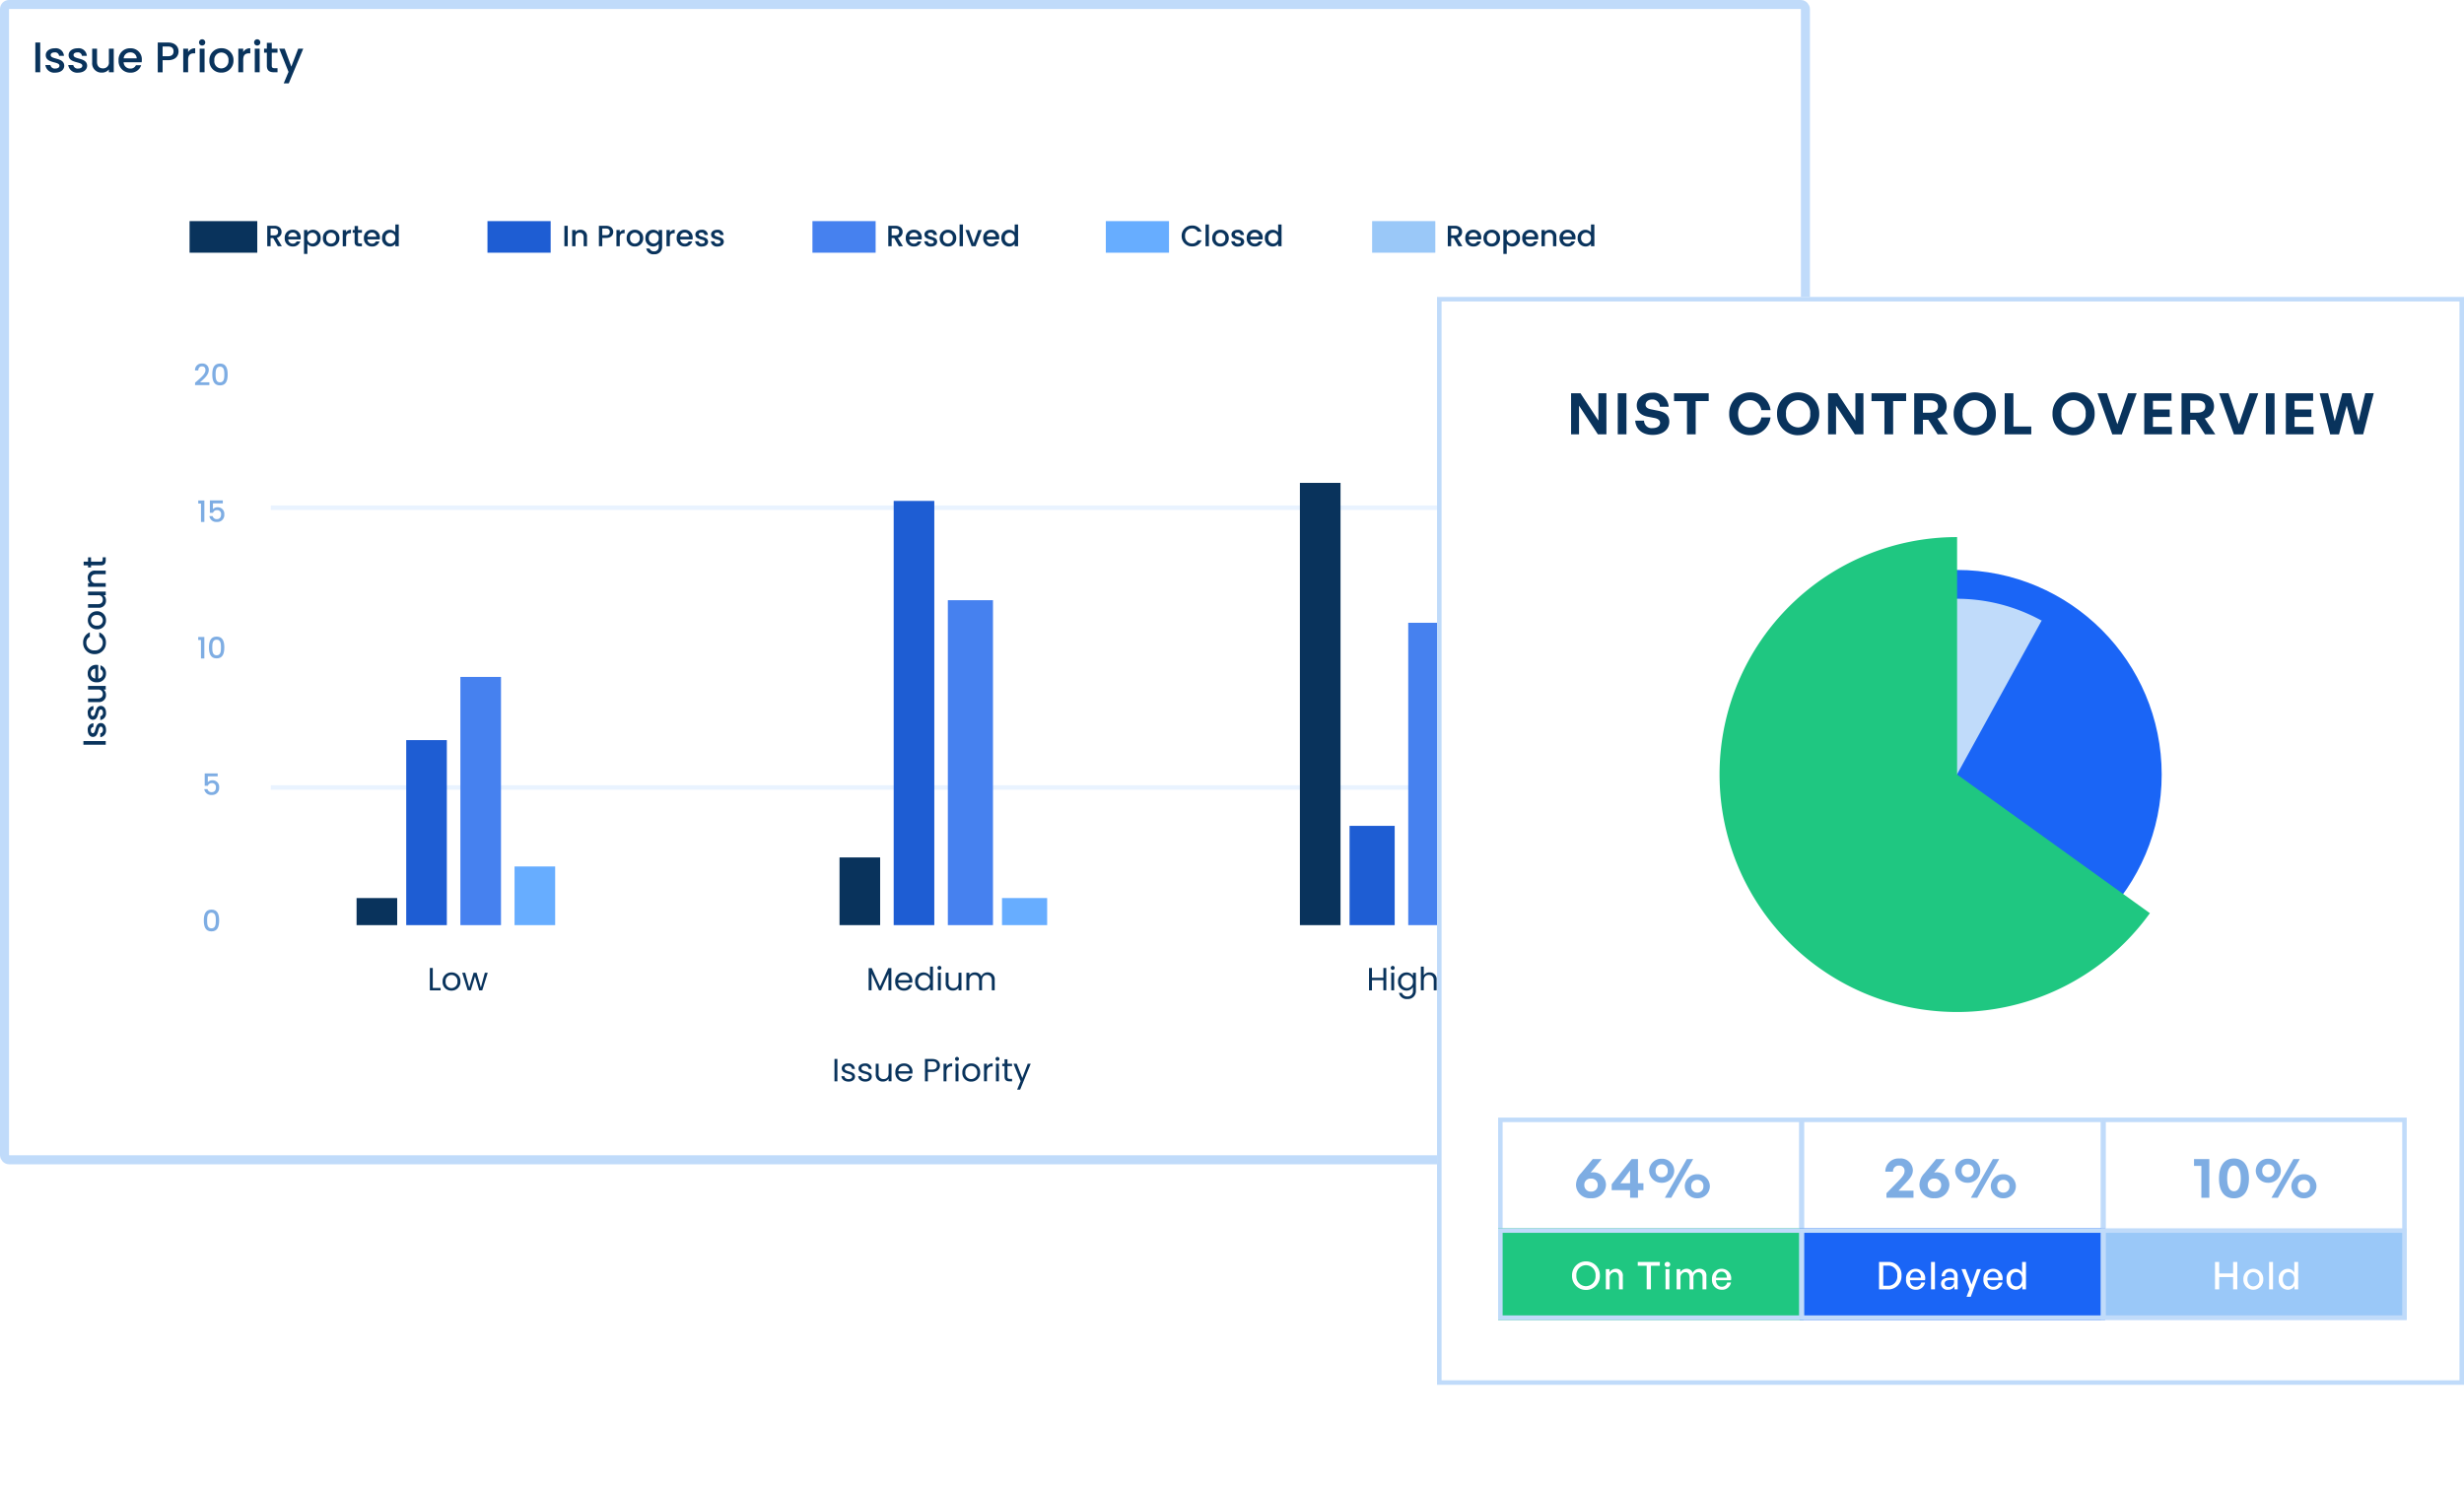 <svg xmlns="http://www.w3.org/2000/svg" xmlns:xlink="http://www.w3.org/1999/xlink" width="545.91" height="330" viewBox="0 0 545.91 330">
  <defs>
    <filter id="Path_78611">
      <feOffset dy="3" input="SourceAlpha"/>
      <feGaussianBlur stdDeviation="3" result="blur"/>
      <feFlood flood-opacity="0.161" result="color"/>
      <feComposite operator="out" in="SourceGraphic" in2="blur"/>
      <feComposite operator="in" in="color"/>
      <feComposite operator="in" in2="SourceGraphic"/>
    </filter>
  </defs>
  <g id="Group_149311" data-name="Group 149311" transform="translate(-768 -2861)">
    <g id="Group_149270" data-name="Group 149270">
      <rect id="Rectangle_17919" data-name="Rectangle 17919" width="545.91" height="330" transform="translate(768 2861)" fill="none"/>
      <g id="Group_149296" data-name="Group 149296" transform="translate(767.91 2861)">
        <rect id="Rectangle_17919-2" data-name="Rectangle 17919" width="545.91" height="330" transform="translate(0.09)" fill="none"/>
      </g>
    </g>
    <g id="BLOCK-1" transform="translate(768 2861)">
      <g id="Rectangle_10" data-name="Rectangle 10" fill="#fff" stroke="#c0dbfa" stroke-width="2">
        <rect width="401" height="258" rx="2" stroke="none"/>
        <rect x="1" y="1" width="399" height="256" rx="1" fill="none"/>
      </g>
      <path id="Rectangle_10-2" data-name="Rectangle 10" d="M4,0H397a4,4,0,0,1,4,4V26a0,0,0,0,1,0,0H0a0,0,0,0,1,0,0V4A4,4,0,0,1,4,0Z" fill="none"/>
      <path id="Path_85335" data-name="Path 85335" d="M1.2-5.013H2.282v-6.6H1.2ZM7.606-6.474C7.549-8.363,4.6-7.774,4.6-8.828c0-.351.3-.588.883-.588a.865.865,0,0,1,.977.769H7.539a1.793,1.793,0,0,0-2.021-1.68c-1.234,0-2.012.674-2.012,1.509,0,1.917,3.037,1.329,3.037,2.353,0,.361-.332.626-.958.626A.954.954,0,0,1,4.54-6.617H3.421A1.973,1.973,0,0,0,5.6-4.928C6.837-4.928,7.606-5.592,7.606-6.474Zm5.067,0c-.057-1.888-3.008-1.3-3.008-2.353,0-.351.3-.588.883-.588a.865.865,0,0,1,.977.769h1.082a1.793,1.793,0,0,0-2.021-1.68c-1.234,0-2.012.674-2.012,1.509,0,1.917,3.037,1.329,3.037,2.353,0,.361-.332.626-.958.626a.954.954,0,0,1-1.044-.778H8.488a1.973,1.973,0,0,0,2.183,1.689C11.9-4.928,12.673-5.592,12.673-6.474Zm5.9-3.767H17.494v2.913a1.268,1.268,0,0,1-1.319,1.452c-.788,0-1.31-.493-1.31-1.452v-2.913H13.793v3.075a2.043,2.043,0,0,0,2.154,2.23,1.946,1.946,0,0,0,1.547-.7v.626h1.082Zm3.625.826A1.358,1.358,0,0,1,23.662-8.1H20.768A1.424,1.424,0,0,1,22.2-9.416Zm2.448,2.847H23.482a1.266,1.266,0,0,1-1.234.731,1.438,1.438,0,0,1-1.49-1.385h4a3.337,3.337,0,0,0,.038-.531,2.439,2.439,0,0,0-2.543-2.572,2.5,2.5,0,0,0-2.61,2.7,2.537,2.537,0,0,0,2.61,2.7A2.389,2.389,0,0,0,24.649-6.569Zm4.754-2v-2.154h1.2c.845,0,1.224.4,1.224,1.082,0,.664-.38,1.072-1.224,1.072Zm3.53-1.072c0-1.072-.769-1.964-2.334-1.964H28.321v6.6H29.4V-7.689h1.2C32.317-7.689,32.933-8.7,32.933-9.644ZM35.05-7.765c0-1.11.493-1.442,1.291-1.442h.275v-1.12a1.7,1.7,0,0,0-1.566.845v-.759H33.968v5.229H35.05Zm2.562,2.752h1.082v-5.229H37.612Zm.55-5.922a.683.683,0,0,0,.683-.693.683.683,0,0,0-.683-.693.685.685,0,0,0-.693.693A.685.685,0,0,0,38.162-10.935Zm6.937,3.3a2.579,2.579,0,0,0-2.667-2.7,2.579,2.579,0,0,0-2.667,2.7,2.549,2.549,0,0,0,2.619,2.7A2.619,2.619,0,0,0,45.1-7.632Zm-4.232,0a1.558,1.558,0,0,1,1.547-1.756,1.582,1.582,0,0,1,1.575,1.756,1.611,1.611,0,0,1-1.6,1.765A1.547,1.547,0,0,1,40.867-7.632Zm6.387-.133c0-1.11.493-1.442,1.291-1.442h.275v-1.12a1.7,1.7,0,0,0-1.566.845v-.759H46.171v5.229h1.082Zm2.562,2.752H50.9v-5.229H49.816Zm.55-5.922a.683.683,0,0,0,.683-.693.683.683,0,0,0-.683-.693.685.685,0,0,0-.693.693A.685.685,0,0,0,50.366-10.935Zm2.126,4.47c0,1.063.579,1.452,1.509,1.452h.854v-.9H54.19c-.456,0-.607-.161-.607-.55V-9.359h1.272v-.883H53.583v-1.3H52.492v1.3h-.617v.883h.617Zm5.419.209-1.471-3.986H55.234L57.293-5.1,56.231-2.555h1.12l3.208-7.687h-1.12Z" transform="translate(6.629 21.027)" fill="#09335c"/>
      <path id="Path_85337" data-name="Path 85337" d="M-10.428-8.364V-3.4h2.384V-3.93H-9.78V-8.364Zm6.776,3A1.9,1.9,0,0,0-5.624-7.368,1.908,1.908,0,0,0-7.6-5.361,1.893,1.893,0,0,0-5.652-3.339,1.934,1.934,0,0,0-3.652-5.361Zm-3.281,0a1.293,1.293,0,0,1,1.3-1.445A1.31,1.31,0,0,1-4.314-5.361,1.324,1.324,0,0,1-5.652-3.909,1.285,1.285,0,0,1-6.933-5.361Zm4.9,1.957h.669l.939-3.1L.511-3.4H1.18L2.4-7.3H1.757L.874-4.022-.072-7.3H-.734L-1.7-4.03-2.6-7.3h-.662Z" transform="translate(105.664 222.852)" fill="#09335c"/>
      <path id="Path_85338" data-name="Path 85338" d="M-9.42-3.716h.648V-8.676H-9.42V-6.5h-2.527V-8.676h-.648v4.961h.648V-5.965H-9.42Zm1.744,0h.648v-3.9h-.648Zm.335-4.534a.432.432,0,0,0,.427-.441.432.432,0,0,0-.427-.441.435.435,0,0,0-.441.441A.435.435,0,0,0-7.341-8.249ZM-6.167-5.68a1.877,1.877,0,0,0,1.85,2.028,1.63,1.63,0,0,0,1.452-.8v.818a1.158,1.158,0,0,1-1.21,1.274,1.211,1.211,0,0,1-1.246-.79h-.641A1.715,1.715,0,0,0-4.075-1.794,1.748,1.748,0,0,0-2.21-3.63V-7.616h-.655V-6.9A1.607,1.607,0,0,0-4.317-7.68,1.848,1.848,0,0,0-6.167-5.68Zm3.3.007A1.335,1.335,0,0,1-4.189-4.221,1.336,1.336,0,0,1-5.505-5.68,1.317,1.317,0,0,1-4.189-7.118,1.336,1.336,0,0,1-2.865-5.673Zm1.751,1.957h.648V-5.872c0-.84.456-1.253,1.117-1.253s1.089.406,1.089,1.2v2.206h.641v-2.3A1.5,1.5,0,0,0,.822-7.687a1.468,1.468,0,0,0-1.288.633V-8.983h-.648Z" transform="translate(315.911 223.164)" fill="#09335c"/>
      <path id="Path_85336" data-name="Path 85336" d="M-23.514-3.716h.648V-7.4l1.644,3.68h.456l1.637-3.672v3.672h.648V-8.641h-.69L-20.994-4.57l-1.822-4.071h-.7Zm7.786-3.416A1.144,1.144,0,0,1-14.5-5.951h-2.463A1.208,1.208,0,0,1-15.728-7.132Zm1.822,2.213h-.7a1.072,1.072,0,0,1-1.1.719,1.226,1.226,0,0,1-1.267-1.224h3.117a3.511,3.511,0,0,0,.021-.391A1.788,1.788,0,0,0-15.7-7.68a1.856,1.856,0,0,0-1.929,2.007A1.879,1.879,0,0,0-15.7-3.652,1.754,1.754,0,0,0-13.906-4.919Zm.69-.762a1.877,1.877,0,0,0,1.85,2.028,1.6,1.6,0,0,0,1.452-.8v.733h.655V-8.983h-.655v2.064a1.7,1.7,0,0,0-1.445-.762A1.85,1.85,0,0,0-13.215-5.68Zm3.3.007a1.335,1.335,0,0,1-1.324,1.452A1.336,1.336,0,0,1-12.553-5.68a1.317,1.317,0,0,1,1.317-1.438A1.336,1.336,0,0,1-9.913-5.673Zm1.751,1.957h.648v-3.9h-.648Zm.335-4.534A.432.432,0,0,0-7.4-8.691a.432.432,0,0,0-.427-.441.435.435,0,0,0-.441.441A.435.435,0,0,0-7.828-8.249Zm4.875.633H-3.6v2.142c0,.84-.448,1.253-1.117,1.253a1.046,1.046,0,0,1-1.089-1.2v-2.2h-.641v2.285a1.522,1.522,0,0,0,1.6,1.673A1.434,1.434,0,0,0-3.6-4.292v.576h.648Zm6.726,3.9h.641v-2.3a1.51,1.51,0,0,0-1.58-1.673,1.444,1.444,0,0,0-1.381.868A1.468,1.468,0,0,0,.023-7.687a1.41,1.41,0,0,0-1.231.633v-.562h-.648v3.9h.648V-5.865c0-.84.448-1.26,1.1-1.26s1.068.406,1.068,1.2v2.206H1.6V-5.865c0-.84.448-1.26,1.1-1.26s1.068.406,1.068,1.2Z" transform="translate(215.968 223.164)" fill="#09335c"/>
      <path id="Path_85333" data-name="Path 85333" d="M0,5.011H.811V.064H0Zm4.8-1.1C4.761,2.5,2.548,2.939,2.548,2.149c0-.263.228-.441.662-.441a.649.649,0,0,1,.733.576h.811a1.344,1.344,0,0,0-1.516-1.26c-.925,0-1.509.505-1.509,1.132,0,1.438,2.278,1,2.278,1.765,0,.27-.249.47-.719.47a.715.715,0,0,1-.783-.584h-.84A1.48,1.48,0,0,0,3.3,5.075C4.228,5.075,4.8,4.576,4.8,3.914Zm3.8,0C8.562,2.5,6.349,2.939,6.349,2.149c0-.263.228-.441.662-.441a.649.649,0,0,1,.733.576h.811a1.344,1.344,0,0,0-1.516-1.26c-.925,0-1.509.505-1.509,1.132,0,1.438,2.278,1,2.278,1.765,0,.27-.249.47-.719.47a.715.715,0,0,1-.783-.584h-.84A1.48,1.48,0,0,0,7.1,5.075C8.028,5.075,8.6,4.576,8.6,3.914Zm4.427-2.826H12.22V3.274a.951.951,0,0,1-.989,1.089c-.591,0-.982-.37-.982-1.089V1.089h-.8V3.395A1.532,1.532,0,0,0,11.06,5.067a1.46,1.46,0,0,0,1.16-.527v.47h.811Zm2.719.619a1.018,1.018,0,0,1,1.1.989H14.676A1.068,1.068,0,0,1,15.75,1.708Zm1.836,2.135h-.875a.949.949,0,0,1-.925.548,1.079,1.079,0,0,1-1.117-1.039h3a2.5,2.5,0,0,0,.028-.4,1.829,1.829,0,0,0-1.907-1.929,1.878,1.878,0,0,0-1.957,2.021,1.9,1.9,0,0,0,1.957,2.028A1.792,1.792,0,0,0,17.587,3.843Zm2.484-1.317A2.47,2.47,0,0,0,22.6,5.053a2.352,2.352,0,0,0,2.3-1.48h-.975a1.382,1.382,0,0,1-1.324.776A1.669,1.669,0,0,1,20.9,2.527,1.663,1.663,0,0,1,22.6.712a1.382,1.382,0,0,1,1.324.776H24.9A2.358,2.358,0,0,0,22.6,0,2.474,2.474,0,0,0,20.071,2.527Zm9.509.52a2,2,0,1,0-4,0,1.912,1.912,0,0,0,1.964,2.028A1.964,1.964,0,0,0,29.579,3.046Zm-3.174,0a1.168,1.168,0,0,1,1.16-1.317,1.187,1.187,0,0,1,1.181,1.317,1.208,1.208,0,0,1-1.2,1.324A1.16,1.16,0,0,1,26.4,3.046Zm7.53-1.957h-.811V3.274a.951.951,0,0,1-.989,1.089c-.591,0-.982-.37-.982-1.089V1.089h-.8V3.395a1.532,1.532,0,0,0,1.616,1.673,1.46,1.46,0,0,0,1.16-.527v.47h.811Zm3.85,3.922h.8V2.7a1.527,1.527,0,0,0-1.609-1.673,1.509,1.509,0,0,0-1.167.512V1.089H35V5.011h.811V2.818A.951.951,0,0,1,36.8,1.729c.591,0,.982.37.982,1.089ZM39.75,3.922c0,.8.434,1.089,1.132,1.089h.641V4.334h-.5c-.342,0-.456-.121-.456-.413V1.751h.954V1.089h-.954V.114H39.75v.975h-.463v.662h.463Z" transform="translate(18.417 165.022) rotate(-90)" fill="#09335c"/>
      <path id="Path_85334" data-name="Path 85334" d="M-36.282-3.716h.648V-8.676h-.648Zm4.555-1.06c-.028-1.395-2.292-.89-2.292-1.815,0-.313.285-.541.762-.541a.75.75,0,0,1,.847.676h.648A1.309,1.309,0,0,0-33.236-7.68c-.868,0-1.431.491-1.431,1.089,0,1.452,2.306.947,2.306,1.815,0,.32-.285.576-.8.576-.548,0-.883-.285-.918-.662h-.669c.043.712.683,1.21,1.594,1.21C-32.289-3.652-31.727-4.136-31.727-4.776Zm3.715,0c-.028-1.395-2.292-.89-2.292-1.815,0-.313.285-.541.762-.541a.75.75,0,0,1,.847.676h.648A1.309,1.309,0,0,0-29.521-7.68c-.868,0-1.431.491-1.431,1.089,0,1.452,2.306.947,2.306,1.815,0,.32-.285.576-.8.576-.548,0-.883-.285-.918-.662h-.669c.043.712.683,1.21,1.594,1.21C-28.574-3.652-28.012-4.136-28.012-4.776Zm4.37-2.84h-.648v2.142c0,.84-.448,1.253-1.117,1.253a1.046,1.046,0,0,1-1.089-1.2v-2.2h-.641v2.285a1.522,1.522,0,0,0,1.6,1.673,1.434,1.434,0,0,0,1.246-.633v.576h.648Zm2.754.484a1.144,1.144,0,0,1,1.231,1.181h-2.463A1.208,1.208,0,0,1-20.887-7.132Zm1.822,2.213h-.7a1.072,1.072,0,0,1-1.1.719,1.226,1.226,0,0,1-1.267-1.224h3.117a3.511,3.511,0,0,0,.021-.391A1.788,1.788,0,0,0-20.859-7.68a1.856,1.856,0,0,0-1.929,2.007,1.879,1.879,0,0,0,1.929,2.021A1.754,1.754,0,0,0-19.065-4.919Zm3.48-1.4V-8.143h.954c.74,0,1.053.342,1.053.918,0,.555-.313.9-1.053.9Zm2.669-.9c0-.811-.548-1.452-1.715-1.452h-1.6v4.961h.648V-5.787h.954C-13.4-5.787-12.916-6.47-12.916-7.225Zm1.452,1.388c0-.9.47-1.181,1.089-1.181h.171v-.669a1.313,1.313,0,0,0-1.26.7v-.633h-.648v3.9h.648Zm2.007,2.121h.648v-3.9h-.648Zm.335-4.534A.432.432,0,0,0-8.7-8.691a.432.432,0,0,0-.427-.441.435.435,0,0,0-.441.441A.435.435,0,0,0-9.123-8.249Zm5.117,2.576A1.9,1.9,0,0,0-5.977-7.68,1.908,1.908,0,0,0-7.948-5.673,1.893,1.893,0,0,0-6.005-3.652,1.934,1.934,0,0,0-4.005-5.673Zm-3.281,0a1.293,1.293,0,0,1,1.3-1.445A1.31,1.31,0,0,1-4.667-5.673,1.324,1.324,0,0,1-6.005-4.221,1.285,1.285,0,0,1-7.286-5.673ZM-2.5-5.837c0-.9.47-1.181,1.089-1.181h.171v-.669a1.313,1.313,0,0,0-1.26.7v-.633h-.648v3.9H-2.5ZM-.5-3.716H.151v-3.9H-.5Zm.335-4.534a.432.432,0,0,0,.427-.441.432.432,0,0,0-.427-.441A.435.435,0,0,0-.6-8.691.435.435,0,0,0-.162-8.249ZM1.4-4.783c0,.783.391,1.068,1.082,1.068h.584v-.548H2.585c-.4,0-.541-.135-.541-.52v-2.3H3.062v-.534H2.044V-8.6H1.4v.982H.891v.534H1.4Zm3.929.327L4.1-7.616H3.382L4.955-3.758,4.187-1.88h.669L7.2-7.616H6.535Z" transform="translate(221.163 243.33)" fill="#09335c"/>
      <path id="Path_85331" data-name="Path 85331" d="M-2.6-8.041v2.747h.7a.858.858,0,0,1,.855-.594.85.85,0,0,1,.926.972c0,.587-.287,1.024-.926,1.024a.887.887,0,0,1-.939-.665H-2.7A1.513,1.513,0,0,0-1.043-3.272,1.529,1.529,0,0,0,.6-4.936,1.449,1.449,0,0,0-.926-6.521a1.275,1.275,0,0,0-.985.431v-1.3H.275v-.652Z" transform="translate(47.954 179.424)" fill="#7eade3"/>
      <path id="Path_85332" data-name="Path 85332" d="M-2.866-5.761c0,1.383.365,2.427,1.7,2.427s1.7-1.044,1.7-2.427c0-1.357-.365-2.4-1.7-2.4S-2.866-7.118-2.866-5.761Zm2.662,0c0,.933-.1,1.748-.966,1.748s-.966-.816-.966-1.748c0-.887.1-1.722.966-1.722S-.2-6.648-.2-5.761Z" transform="translate(48.021 209.721)" fill="#7eade3"/>
      <rect id="Rectangle_10-3" data-name="Rectangle 10" width="401" transform="translate(0 26)" fill="#c0dbfa"/>
      <rect id="Rectangle_10-4" data-name="Rectangle 10" width="293" transform="translate(60 205)" fill="#e9f3ff"/>
      <rect id="Rectangle_10-5" data-name="Rectangle 10" width="293" height="1" transform="translate(60 174)" fill="#e9f3ff"/>
      <rect id="Rectangle_10-6" data-name="Rectangle 10" width="293" transform="translate(60 144)" fill="#e9f3ff"/>
      <rect id="Rectangle_10-7" data-name="Rectangle 10" width="293" height="1" transform="translate(60 112)" fill="#e9f3ff"/>
      <rect id="Rectangle_10-8" data-name="Rectangle 10" width="293" transform="translate(60 82)" fill="#e9f3ff"/>
      <path id="Path_85330" data-name="Path 85330" d="M-4.349-3.321h.75V-8.077H-4.956V-7.4h.607Zm1.775-2.44c0,1.383.365,2.427,1.7,2.427s1.7-1.044,1.7-2.427c0-1.357-.365-2.4-1.7-2.4S-2.574-7.118-2.574-5.761Zm2.662,0c0,.933-.1,1.748-.966,1.748s-.966-.816-.966-1.748c0-.887.1-1.722.966-1.722S.088-6.648.088-5.761Z" transform="translate(48.872 149.225)" fill="#7eade3"/>
      <path id="Path_85329" data-name="Path 85329" d="M-4.338-3.272h.75V-8.028H-4.944v.679h.607Zm1.97-4.769v2.747h.7a.858.858,0,0,1,.855-.594.85.85,0,0,1,.926.972c0,.587-.287,1.024-.926,1.024a.887.887,0,0,1-.939-.665h-.724A1.513,1.513,0,0,0-.815-3.272,1.529,1.529,0,0,0,.829-4.936,1.449,1.449,0,0,0-.7-6.521a1.275,1.275,0,0,0-.985.431v-1.3H.5v-.652Z" transform="translate(48.867 118.927)" fill="#7eade3"/>
      <path id="Path_85328" data-name="Path 85328" d="M-6.142-3.4h3.171v-.62H-5.04c.763-.7,1.938-1.579,1.938-2.734A1.369,1.369,0,0,0-4.616-8.184,1.443,1.443,0,0,0-6.149-6.651h.718c.02-.535.3-.9.822-.9.555,0,.77.339.77.835,0,.933-1.181,1.794-2.3,2.779ZM-2.319-5.77c0,1.383.365,2.427,1.7,2.427s1.7-1.044,1.7-2.427c0-1.357-.365-2.4-1.7-2.4S-2.319-7.127-2.319-5.77Zm2.662,0c0,.933-.1,1.748-.966,1.748s-.966-.816-.966-1.748c0-.887.1-1.722.966-1.722S.343-6.657.343-5.77Z" transform="translate(49.357 88.737)" fill="#7eade3"/>
      <g id="Group_444" data-name="Group 444" transform="translate(78.918 149.741)">
        <rect id="Rectangle_410" data-name="Rectangle 410" width="9" height="6" transform="translate(0.082 49.26)" fill="#09335c"/>
        <rect id="Rectangle_411" data-name="Rectangle 411" width="9" height="41" transform="translate(11.082 14.26)" fill="#1e5dd3"/>
        <rect id="Rectangle_4216" data-name="Rectangle 4216" width="9" height="13" transform="translate(35.082 42.26)" fill="#67adff"/>
        <rect id="Rectangle_4217" data-name="Rectangle 4217" width="9" height="55" transform="translate(23.082 0.26)" fill="#4681ef"/>
      </g>
      <g id="Group_9545" data-name="Group 9545" transform="translate(186.164 111.294)">
        <rect id="Rectangle_411-2" data-name="Rectangle 411" width="9" height="15" transform="translate(-0.164 78.705)" fill="#09335c"/>
        <rect id="Rectangle_4216-2" data-name="Rectangle 4216" width="10" height="72" transform="translate(23.836 21.705)" fill="#4681ef"/>
        <rect id="Rectangle_4218" data-name="Rectangle 4218" width="10" height="6" transform="translate(35.836 87.705)" fill="#67adff"/>
        <rect id="Rectangle_4217-2" data-name="Rectangle 4217" width="9" height="94" transform="translate(11.836 -0.295)" fill="#1e5dd3"/>
      </g>
      <g id="Group_9546" data-name="Group 9546" transform="translate(288.353 107.247)">
        <rect id="Rectangle_410-2" data-name="Rectangle 410" width="9" height="98" transform="translate(-0.353 -0.246)" fill="#09335c"/>
        <rect id="Rectangle_411-3" data-name="Rectangle 411" width="10" height="22" transform="translate(10.647 75.754)" fill="#1e5dd3"/>
        <rect id="Rectangle_4216-3" data-name="Rectangle 4216" width="10" height="25" transform="translate(34.647 72.754)" fill="#67adff"/>
        <rect id="Rectangle_4217-3" data-name="Rectangle 4217" width="9" height="67" transform="translate(23.647 30.754)" fill="#4681ef"/>
      </g>
      <g id="Group_9311" data-name="Group 9311" transform="translate(42.494 48.565)">
        <rect id="Rectangle_410-3" data-name="Rectangle 410" width="15" height="7" transform="translate(-0.494 0.434)" fill="#09335c"/>
        <path id="Path_85327" data-name="Path 85327" d="M3.232-6.489c0,.45-.261.77-.842.77H1.569V-7.24h.822C2.971-7.24,3.232-6.946,3.232-6.489ZM.825-7.846v4.534h.744V-5.126h.568L3.18-3.312h.887L2.945-5.191A1.291,1.291,0,0,0,4-6.489c0-.737-.528-1.357-1.6-1.357ZM6.462-6.339a.933.933,0,0,1,1,.907H5.477A.979.979,0,0,1,6.462-6.339ZM8.145-4.382h-.8a.87.87,0,0,1-.848.5A.989.989,0,0,1,5.47-4.832H8.217A2.294,2.294,0,0,0,8.243-5.2,1.676,1.676,0,0,0,6.494-6.966,1.721,1.721,0,0,0,4.7-5.113,1.744,1.744,0,0,0,6.494-3.253,1.643,1.643,0,0,0,8.145-4.382Zm1.572-2v-.528H8.974v5.3h.744V-3.834a1.625,1.625,0,0,0,1.253.581,1.735,1.735,0,0,0,1.69-1.872,1.706,1.706,0,0,0-1.69-1.84A1.568,1.568,0,0,0,9.717-6.378ZM11.9-5.126a1.134,1.134,0,0,1-1.1,1.227,1.121,1.121,0,0,1-1.09-1.213,1.119,1.119,0,0,1,1.09-1.207A1.1,1.1,0,0,1,11.9-5.126Zm4.919.013a1.773,1.773,0,0,0-1.833-1.853,1.773,1.773,0,0,0-1.833,1.853,1.753,1.753,0,0,0,1.8,1.859A1.8,1.8,0,0,0,16.822-5.113Zm-2.91,0A1.071,1.071,0,0,1,14.976-6.32a1.088,1.088,0,0,1,1.083,1.207,1.107,1.107,0,0,1-1.1,1.213A1.063,1.063,0,0,1,13.912-5.113ZM18.3-5.2c0-.763.339-.992.887-.992h.189v-.77a1.171,1.171,0,0,0-1.076.581v-.522h-.744v3.595H18.3Zm1.879.894c0,.731.4,1,1.037,1h.587v-.62H21.35c-.313,0-.418-.111-.418-.378V-6.3h.874v-.607h-.874V-7.8h-.75v.894h-.424V-6.3h.424Zm3.823-2.029a.933.933,0,0,1,1,.907H23.02A.979.979,0,0,1,24.005-6.339Zm1.683,1.957h-.8a.87.87,0,0,1-.848.5.989.989,0,0,1-1.024-.953H25.76a2.294,2.294,0,0,0,.026-.365,1.676,1.676,0,0,0-1.748-1.768,1.721,1.721,0,0,0-1.794,1.853,1.744,1.744,0,0,0,1.794,1.859A1.643,1.643,0,0,0,25.688-4.382Zm.581-.744a1.74,1.74,0,0,0,1.7,1.872,1.49,1.49,0,0,0,1.246-.6v.542h.75V-8.14h-.75V-6.4a1.656,1.656,0,0,0-1.24-.561A1.712,1.712,0,0,0,26.269-5.126Zm2.942.013A1.117,1.117,0,0,1,28.122-3.9a1.133,1.133,0,0,1-1.09-1.227,1.1,1.1,0,0,1,1.09-1.194A1.115,1.115,0,0,1,29.212-5.113Z" transform="translate(15.888 9.312)" fill="#09335c"/>
      </g>
      <g id="Group_9312" data-name="Group 9312" transform="translate(108.258 48.565)">
        <rect id="Rectangle_410-4" data-name="Rectangle 410" width="14" height="7" transform="translate(-0.258 0.434)" fill="#1e5dd3"/>
        <path id="Path_85326" data-name="Path 85326" d="M.825-3.111h.744V-7.645H.825Zm4.273,0h.737v-2.12A1.4,1.4,0,0,0,4.361-6.764a1.383,1.383,0,0,0-1.07.47v-.411H2.547v3.595h.744V-5.12a.871.871,0,0,1,.907-1c.542,0,.9.339.9,1ZM9.222-5.557V-7.038h.822c.581,0,.842.274.842.744s-.261.737-.842.737Zm2.427-.737c0-.737-.528-1.35-1.6-1.35H8.478v4.534h.744v-1.84h.822C11.224-4.951,11.649-5.649,11.649-6.295ZM13.1-5c0-.763.339-.992.887-.992h.189v-.77a1.171,1.171,0,0,0-1.076.581v-.522H12.36v3.595H13.1Zm5.187.091a1.773,1.773,0,0,0-1.833-1.853,1.773,1.773,0,0,0-1.833,1.853,1.753,1.753,0,0,0,1.8,1.859A1.8,1.8,0,0,0,18.29-4.911Zm-2.91,0a1.071,1.071,0,0,1,1.063-1.207,1.088,1.088,0,0,1,1.083,1.207,1.107,1.107,0,0,1-1.1,1.213A1.063,1.063,0,0,1,15.38-4.911Zm3.4-.013a1.74,1.74,0,0,0,1.7,1.872,1.543,1.543,0,0,0,1.246-.6v.6a.958.958,0,0,1-1,1.07,1,1,0,0,1-1.024-.626h-.737a1.574,1.574,0,0,0,1.762,1.272,1.63,1.63,0,0,0,1.755-1.716V-6.706h-.75v.522a1.523,1.523,0,0,0-1.246-.581A1.711,1.711,0,0,0,18.779-4.924Zm2.942.013A1.117,1.117,0,0,1,20.632-3.7a1.133,1.133,0,0,1-1.09-1.227,1.1,1.1,0,0,1,1.09-1.194A1.115,1.115,0,0,1,21.722-4.911ZM24.194-5c0-.763.339-.992.887-.992h.189v-.77a1.171,1.171,0,0,0-1.076.581v-.522h-.744v3.595h.744ZM27.47-6.138a.933.933,0,0,1,1,.907h-1.99A.979.979,0,0,1,27.47-6.138Zm1.683,1.957h-.8a.87.87,0,0,1-.848.5.989.989,0,0,1-1.024-.953h2.747A2.294,2.294,0,0,0,29.251-5,1.676,1.676,0,0,0,27.5-6.764a1.721,1.721,0,0,0-1.794,1.853A1.744,1.744,0,0,0,27.5-3.052,1.643,1.643,0,0,0,29.153-4.181Zm3.51.065c-.039-1.3-2.068-.894-2.068-1.618,0-.241.209-.4.607-.4a.6.6,0,0,1,.672.528h.744a1.232,1.232,0,0,0-1.39-1.155c-.848,0-1.383.463-1.383,1.037,0,1.318,2.088.913,2.088,1.618,0,.248-.228.431-.659.431a.656.656,0,0,1-.718-.535h-.77a1.356,1.356,0,0,0,1.5,1.161C32.134-3.052,32.663-3.509,32.663-4.115Zm3.484,0c-.039-1.3-2.068-.894-2.068-1.618,0-.241.209-.4.607-.4a.6.6,0,0,1,.672.528H36.1a1.232,1.232,0,0,0-1.39-1.155c-.848,0-1.383.463-1.383,1.037,0,1.318,2.088.913,2.088,1.618,0,.248-.228.431-.659.431a.656.656,0,0,1-.718-.535h-.77a1.356,1.356,0,0,0,1.5,1.161C35.618-3.052,36.147-3.509,36.147-4.115Z" transform="translate(15.958 9.111)" fill="#09335c"/>
      </g>
      <g id="Group_9542" data-name="Group 9542" transform="translate(180.094 48.565)">
        <rect id="Rectangle_410-5" data-name="Rectangle 410" width="14" height="7" transform="translate(-0.094 0.434)" fill="#4681ef"/>
        <path id="Path_85325" data-name="Path 85325" d="M3.232-6.489c0,.45-.261.77-.842.77H1.569V-7.24h.822C2.971-7.24,3.232-6.946,3.232-6.489ZM.825-7.846v4.534h.744V-5.126h.568L3.18-3.312h.887L2.945-5.191A1.291,1.291,0,0,0,4-6.489c0-.737-.528-1.357-1.6-1.357ZM6.462-6.339a.933.933,0,0,1,1,.907H5.477A.979.979,0,0,1,6.462-6.339ZM8.145-4.382h-.8a.87.87,0,0,1-.848.5A.989.989,0,0,1,5.47-4.832H8.217A2.294,2.294,0,0,0,8.243-5.2,1.676,1.676,0,0,0,6.494-6.966,1.721,1.721,0,0,0,4.7-5.113,1.744,1.744,0,0,0,6.494-3.253,1.643,1.643,0,0,0,8.145-4.382Zm3.51.065c-.039-1.3-2.068-.894-2.068-1.618,0-.241.209-.4.607-.4a.6.6,0,0,1,.672.528h.744a1.232,1.232,0,0,0-1.39-1.155c-.848,0-1.383.463-1.383,1.037,0,1.318,2.088.913,2.088,1.618,0,.248-.228.431-.659.431a.656.656,0,0,1-.718-.535h-.77a1.356,1.356,0,0,0,1.5,1.161C11.127-3.253,11.655-3.71,11.655-4.317Zm4.228-.8a1.773,1.773,0,0,0-1.833-1.853,1.773,1.773,0,0,0-1.833,1.853,1.753,1.753,0,0,0,1.8,1.859A1.8,1.8,0,0,0,15.883-5.113Zm-2.91,0A1.071,1.071,0,0,1,14.036-6.32a1.088,1.088,0,0,1,1.083,1.207,1.107,1.107,0,0,1-1.1,1.213A1.063,1.063,0,0,1,12.973-5.113Zm3.647,1.8h.744V-8.14H16.62Zm1.3-3.595,1.364,3.595h.887l1.37-3.595H20.75L19.732-3.978,18.714-6.907Zm5.7.568a.933.933,0,0,1,1,.907h-1.99A.979.979,0,0,1,23.614-6.339ZM25.3-4.382h-.8a.87.87,0,0,1-.848.5.989.989,0,0,1-1.024-.953h2.747a2.294,2.294,0,0,0,.026-.365,1.676,1.676,0,0,0-1.748-1.768,1.721,1.721,0,0,0-1.794,1.853,1.744,1.744,0,0,0,1.794,1.859A1.643,1.643,0,0,0,25.3-4.382Zm.581-.744a1.74,1.74,0,0,0,1.7,1.872,1.49,1.49,0,0,0,1.246-.6v.542h.75V-8.14h-.75V-6.4a1.656,1.656,0,0,0-1.24-.561A1.712,1.712,0,0,0,25.878-5.126Zm2.942.013A1.117,1.117,0,0,1,27.731-3.9a1.133,1.133,0,0,1-1.09-1.227,1.1,1.1,0,0,1,1.09-1.194A1.115,1.115,0,0,1,28.82-5.113Z" transform="translate(15.887 9.312)" fill="#09335c"/>
      </g>
      <g id="Group_9543" data-name="Group 9543" transform="translate(244.847 48.565)">
        <rect id="Rectangle_410-6" data-name="Rectangle 410" width="14" height="7" transform="translate(0.153 0.434)" fill="#67adff"/>
        <path id="Path_85324" data-name="Path 85324" d="M.407-5.589A2.264,2.264,0,0,0,2.723-3.273,2.156,2.156,0,0,0,4.83-4.63H3.937a1.267,1.267,0,0,1-1.213.711A1.53,1.53,0,0,1,1.17-5.589,1.525,1.525,0,0,1,2.723-7.253a1.267,1.267,0,0,1,1.213.711H4.83A2.162,2.162,0,0,0,2.723-7.905,2.268,2.268,0,0,0,.407-5.589ZM5.7-3.312h.744V-8.14H5.7Zm5.148-1.8A1.773,1.773,0,0,0,9.012-6.966,1.773,1.773,0,0,0,7.179-5.113a1.753,1.753,0,0,0,1.8,1.859A1.8,1.8,0,0,0,10.846-5.113Zm-2.91,0A1.071,1.071,0,0,1,9-6.32a1.088,1.088,0,0,1,1.083,1.207A1.107,1.107,0,0,1,8.98-3.9,1.063,1.063,0,0,1,7.936-5.113Zm6.328.8c-.039-1.3-2.068-.894-2.068-1.618,0-.241.209-.4.607-.4a.6.6,0,0,1,.672.528h.744a1.232,1.232,0,0,0-1.39-1.155c-.848,0-1.383.463-1.383,1.037,0,1.318,2.088.913,2.088,1.618,0,.248-.228.431-.659.431a.656.656,0,0,1-.718-.535h-.77a1.356,1.356,0,0,0,1.5,1.161C13.736-3.253,14.264-3.71,14.264-4.317ZM16.58-6.339a.933.933,0,0,1,1,.907H15.6A.979.979,0,0,1,16.58-6.339Zm1.683,1.957h-.8a.87.87,0,0,1-.848.5.989.989,0,0,1-1.024-.953h2.747a2.294,2.294,0,0,0,.026-.365,1.676,1.676,0,0,0-1.748-1.768,1.721,1.721,0,0,0-1.794,1.853,1.744,1.744,0,0,0,1.794,1.859A1.643,1.643,0,0,0,18.264-4.382Zm.581-.744a1.74,1.74,0,0,0,1.7,1.872,1.49,1.49,0,0,0,1.246-.6v.542h.75V-8.14h-.75V-6.4a1.656,1.656,0,0,0-1.24-.561A1.712,1.712,0,0,0,18.844-5.126Zm2.942.013A1.117,1.117,0,0,1,20.7-3.9a1.133,1.133,0,0,1-1.09-1.227A1.1,1.1,0,0,1,20.7-6.32,1.115,1.115,0,0,1,21.787-5.113Z" transform="translate(16.546 9.312)" fill="#09335c"/>
      </g>
      <g id="Group_9544" data-name="Group 9544" transform="translate(303.529 48.565)">
        <rect id="Rectangle_410-7" data-name="Rectangle 410" width="14" height="7" transform="translate(0.471 0.434)" fill="#9ac8f8"/>
        <path id="Path_85323" data-name="Path 85323" d="M3.232-6.489c0,.45-.261.77-.842.77H1.569V-7.24h.822C2.971-7.24,3.232-6.946,3.232-6.489ZM.825-7.846v4.534h.744V-5.126h.568L3.18-3.312h.887L2.945-5.191A1.291,1.291,0,0,0,4-6.489c0-.737-.528-1.357-1.6-1.357ZM6.462-6.339a.933.933,0,0,1,1,.907H5.477A.979.979,0,0,1,6.462-6.339ZM8.145-4.382h-.8a.87.87,0,0,1-.848.5A.989.989,0,0,1,5.47-4.832H8.217A2.294,2.294,0,0,0,8.243-5.2,1.676,1.676,0,0,0,6.494-6.966,1.721,1.721,0,0,0,4.7-5.113,1.744,1.744,0,0,0,6.494-3.253,1.643,1.643,0,0,0,8.145-4.382ZM12.4-5.113a1.773,1.773,0,0,0-1.833-1.853A1.773,1.773,0,0,0,8.732-5.113a1.753,1.753,0,0,0,1.8,1.859A1.8,1.8,0,0,0,12.4-5.113Zm-2.91,0A1.071,1.071,0,0,1,10.552-6.32a1.088,1.088,0,0,1,1.083,1.207,1.107,1.107,0,0,1-1.1,1.213A1.063,1.063,0,0,1,9.489-5.113ZM13.88-6.378v-.528h-.744v5.3h.744V-3.834a1.625,1.625,0,0,0,1.253.581,1.735,1.735,0,0,0,1.69-1.872,1.706,1.706,0,0,0-1.69-1.84A1.568,1.568,0,0,0,13.88-6.378Zm2.186,1.253a1.134,1.134,0,0,1-1.1,1.227,1.121,1.121,0,0,1-1.09-1.213,1.119,1.119,0,0,1,1.09-1.207A1.1,1.1,0,0,1,16.065-5.126Zm3.008-1.213a.933.933,0,0,1,1,.907h-1.99A.979.979,0,0,1,19.073-6.339Zm1.683,1.957h-.8a.87.87,0,0,1-.848.5.989.989,0,0,1-1.024-.953h2.747a2.294,2.294,0,0,0,.026-.365,1.676,1.676,0,0,0-1.748-1.768,1.721,1.721,0,0,0-1.794,1.853,1.744,1.744,0,0,0,1.794,1.859A1.643,1.643,0,0,0,20.756-4.382Zm3.38,1.07h.737v-2.12A1.4,1.4,0,0,0,23.4-6.966a1.383,1.383,0,0,0-1.07.47v-.411h-.744v3.595h.744V-5.322a.871.871,0,0,1,.907-1c.542,0,.9.339.9,1Zm3.2-3.027a.933.933,0,0,1,1,.907h-1.99A.979.979,0,0,1,27.333-6.339Zm1.683,1.957h-.8a.87.87,0,0,1-.848.5.989.989,0,0,1-1.024-.953h2.747a2.294,2.294,0,0,0,.026-.365,1.676,1.676,0,0,0-1.748-1.768,1.721,1.721,0,0,0-1.794,1.853,1.744,1.744,0,0,0,1.794,1.859A1.643,1.643,0,0,0,29.016-4.382Zm.581-.744a1.74,1.74,0,0,0,1.7,1.872,1.49,1.49,0,0,0,1.246-.6v.542h.75V-8.14h-.75V-6.4a1.656,1.656,0,0,0-1.24-.561A1.712,1.712,0,0,0,29.6-5.126Zm2.942.013A1.117,1.117,0,0,1,31.449-3.9a1.133,1.133,0,0,1-1.09-1.227,1.1,1.1,0,0,1,1.09-1.194A1.115,1.115,0,0,1,32.539-5.113Z" transform="translate(16.412 9.312)" fill="#09335c"/>
      </g>
    </g>
    <g id="Group_149323" data-name="Group 149323" transform="translate(1086.383 2926.799)">
      <g id="Rectangle_13843" data-name="Rectangle 13843" transform="translate(0 0)" fill="#fff" stroke="#c0dbfa" stroke-width="1">
        <rect width="227.527" height="241.06" stroke="none"/>
        <rect x="0.5" y="0.5" width="226.527" height="240.06" fill="none"/>
      </g>
      <g id="Rectangle_13844" data-name="Rectangle 13844" transform="translate(13.533 181.852)" fill="#fff" stroke="#c0dbfa" stroke-width="1">
        <rect width="67.666" height="44.829" stroke="none"/>
        <rect x="0.5" y="0.5" width="66.666" height="43.829" fill="none"/>
      </g>
      <g id="Rectangle_13846" data-name="Rectangle 13846" transform="translate(80.353 181.852)" fill="#fff" stroke="#c0dbfa" stroke-width="1">
        <rect width="67.666" height="44.829" stroke="none"/>
        <rect x="0.5" y="0.5" width="66.666" height="43.829" fill="none"/>
      </g>
      <g id="Rectangle_13847" data-name="Rectangle 13847" transform="translate(147.174 181.852)" fill="#fff" stroke="#c0dbfa" stroke-width="1">
        <rect width="67.666" height="44.829" stroke="none"/>
        <rect x="0.5" y="0.5" width="66.666" height="43.829" fill="none"/>
      </g>
      <g id="Rectangle_13848" data-name="Rectangle 13848" transform="translate(13.533 206.381)" fill="#1fc781" stroke="#c0dbfa" stroke-width="1">
        <rect width="67.666" height="20.3" stroke="none"/>
        <rect x="0.5" y="0.5" width="66.666" height="19.3" fill="none"/>
      </g>
      <g id="Rectangle_13849" data-name="Rectangle 13849" transform="translate(80.353 206.381)" fill="#1a65f6" stroke="#c0dbfa" stroke-width="1">
        <rect width="67.666" height="20.3" stroke="none"/>
        <rect x="0.5" y="0.5" width="66.666" height="19.3" fill="none"/>
      </g>
      <g id="Path_78977" data-name="Path 78977" transform="translate(147.174 206.381)" fill="#9ac8f8">
        <path d="M 67.166 19.8 L 0.5 19.8 L 0.5 0.5 L 67.166 0.5 L 67.166 19.8 Z" stroke="none"/>
        <path d="M 1 1 L 1 19.3 L 66.666 19.3 L 66.666 1 L 1 1 M 0 -3.814697265625e-06 L 67.666 -3.814697265625e-06 L 67.666 20.3 L 0 20.3 L 0 -3.814697265625e-06 Z" stroke="none" fill="#c0dbfa"/>
      </g>
      <g id="Group_143648" data-name="Group 143648" transform="translate(62.591 53.216)">
        <ellipse id="Ellipse_1075" data-name="Ellipse 1075" cx="45.338" cy="45.338" rx="45.338" ry="45.338" transform="translate(7.281 7.281)" fill="#1a65f6"/>
        <g data-type="innerShadowGroup">
          <path id="Path_78611-2" data-name="Path 78611" d="M4.205-5.457A3.352,3.352,0,0,0,7.831-8.681a3.02,3.02,0,0,0-3.252-3.03,1.309,1.309,0,0,0-.457.069l2.684-3.279H4.634l-2.823,3.4A4.131,4.131,0,0,0,.594-8.556,3.325,3.325,0,0,0,4.205-5.457Zm.014-1.605A1.517,1.517,0,0,1,2.6-8.625,1.483,1.483,0,0,1,4.219-10.2,1.509,1.509,0,0,1,5.838-8.611,1.514,1.514,0,0,1,4.219-7.062Zm11.969-.346V-9.082H14.874v-5.839H13.352L8.522-8.833v1.425h4.442v1.84h1.909v-1.84ZM10.626-9.082l2.338-3.086v3.086Zm9.284-.111A2.943,2.943,0,0,0,22.94-12.1,2.935,2.935,0,0,0,19.91-15,2.926,2.926,0,0,0,16.88-12.1,2.935,2.935,0,0,0,19.91-9.193Zm2.3,3.625,5.313-9.354H25.984L20.671-5.567Zm-2.3-4.981a1.431,1.431,0,0,1-1.467-1.55,1.431,1.431,0,0,1,1.467-1.55,1.414,1.414,0,0,1,1.453,1.55A1.414,1.414,0,0,1,19.91-10.549Zm8.606,5.106a2.935,2.935,0,0,0,3.03-2.906,2.926,2.926,0,0,0-3.03-2.906,2.926,2.926,0,0,0-3.03,2.906A2.935,2.935,0,0,0,28.517-5.443Zm0-1.37A1.42,1.42,0,0,1,27.05-8.349,1.424,1.424,0,0,1,28.517-9.9a1.417,1.417,0,0,1,1.467,1.55A1.413,1.413,0,0,1,28.517-6.813Z" transform="translate(31.88 91.728)" fill="#66d386" style="mix-blend-mode: multiply;isolation: isolate"/>
          <g transform="matrix(1, 0, 0, 1, -380.97, -119.02)" filter="url(#Path_78611)" style="mix-blend-mode: multiply;isolation: isolate">
            <path id="Path_78611-3" data-name="Path 78611" d="M4.205-5.457A3.352,3.352,0,0,0,7.831-8.681a3.02,3.02,0,0,0-3.252-3.03,1.309,1.309,0,0,0-.457.069l2.684-3.279H4.634l-2.823,3.4A4.131,4.131,0,0,0,.594-8.556,3.325,3.325,0,0,0,4.205-5.457Zm.014-1.605A1.517,1.517,0,0,1,2.6-8.625,1.483,1.483,0,0,1,4.219-10.2,1.509,1.509,0,0,1,5.838-8.611,1.514,1.514,0,0,1,4.219-7.062Zm11.969-.346V-9.082H14.874v-5.839H13.352L8.522-8.833v1.425h4.442v1.84h1.909v-1.84ZM10.626-9.082l2.338-3.086v3.086Zm9.284-.111A2.943,2.943,0,0,0,22.94-12.1,2.935,2.935,0,0,0,19.91-15,2.926,2.926,0,0,0,16.88-12.1,2.935,2.935,0,0,0,19.91-9.193Zm2.3,3.625,5.313-9.354H25.984L20.671-5.567Zm-2.3-4.981a1.431,1.431,0,0,1-1.467-1.55,1.431,1.431,0,0,1,1.467-1.55,1.414,1.414,0,0,1,1.453,1.55A1.414,1.414,0,0,1,19.91-10.549Zm8.606,5.106a2.935,2.935,0,0,0,3.03-2.906,2.926,2.926,0,0,0-3.03-2.906,2.926,2.926,0,0,0-3.03,2.906A2.935,2.935,0,0,0,28.517-5.443Zm0-1.37A1.42,1.42,0,0,1,27.05-8.349,1.424,1.424,0,0,1,28.517-9.9a1.417,1.417,0,0,1,1.467,1.55A1.413,1.413,0,0,1,28.517-6.813Z" transform="translate(412.85 210.74)" fill="#fff"/>
          </g>
        </g>
        <path id="Exclusion_2" data-name="Exclusion 2" d="M39.185,77.9a39.654,39.654,0,0,1-19.066-4.9A38.748,38.748,0,0,1,5.545,58.976c-.1-.172-.206-.345-.3-.516l-.008-.013-.008-.013,0-.005A38.606,38.606,0,0,1,.585,45.692a39.551,39.551,0,0,1,4.168-25.54A38.471,38.471,0,0,1,12.968,9.73a39.128,39.128,0,0,1,5.824-4.276h0l0,0,.075.125A38.882,38.882,0,0,1,77.844,38.894c0,1.1-.047,2.213-.138,3.3h0L38.91,38.924,18.873,5.576A38.9,38.9,0,0,0,38.95,77.788,39.106,39.106,0,0,0,77.705,42.2l.036,0a38.9,38.9,0,0,1-9.133,22.075,38.725,38.725,0,0,1-8.872,7.7l-.021.014L59.693,72l-.035.022-.047.029-.047.029-.007.005c-.2.121-.369.227-.53.324A38.419,38.419,0,0,1,39.185,77.9Z" transform="translate(1.208 72.334) rotate(-66)" fill="#c0dbfa"/>
        <path id="Path_78976" data-name="Path 78976" d="M5.885,33.2s-17.43-50.658,7.7-26.832S49.6,42.452,28.917,57.132s-13.365,0-13.365,0Z" transform="translate(73.313 14.023) rotate(22)" fill="#1a65f6"/>
        <path id="Intersection_1" data-name="Intersection 1" d="M0,52.614c0-.291,0-.584.007-.874A52.562,52.562,0,0,1,52.619,0h.009V52.609L95.343,83.339A52.622,52.622,0,0,1,0,52.614Z" transform="translate(0)" fill="#1fc781"/>
      </g>
      <path id="Path_87131" data-name="Path 87131" d="M7.048-1.7h1.89V-10.8H7.162v6.039L3.191-10.8H1.11V-1.7H2.874V-8.052Zm6.331,0V-10.8H11.45V-1.7Zm9.49-2.829c0-1.345-.863-2.081-2.461-2.4L18.847-7.24c-.66-.127-1.231-.393-1.231-1.015s.533-1.167,1.472-1.167a1.62,1.62,0,0,1,1.687,1.6h1.954a3.355,3.355,0,0,0-3.667-3.1c-1.967,0-3.4,1.167-3.4,2.791,0,1.51,1.066,2.258,2.449,2.525l1.5.292c.774.152,1.218.495,1.218,1.066,0,.736-.7,1.167-1.675,1.167a1.668,1.668,0,0,1-1.878-1.649H15.32c.14,1.928,1.573,3.159,3.87,3.159S22.869-2.786,22.869-4.524ZM28.718-1.7V-9.067H31.6V-10.8H23.922v1.738h2.867V-1.7Zm11.99.19A4.475,4.475,0,0,0,45.3-5.451H43.257a2.552,2.552,0,0,1-2.525,2.22c-1.561,0-2.614-1.243-2.614-3.032S39.172-9.27,40.733-9.27a2.531,2.531,0,0,1,2.525,2.208H45.3A4.484,4.484,0,0,0,40.707-11,4.6,4.6,0,0,0,36.14-6.263,4.609,4.609,0,0,0,40.707-1.5Zm10.7,0a4.625,4.625,0,0,0,4.682-4.758A4.6,4.6,0,0,0,51.4-11a4.591,4.591,0,0,0-4.656,4.732A4.612,4.612,0,0,0,51.4-1.5Zm0-1.725a2.757,2.757,0,0,1-2.677-3.032A2.735,2.735,0,0,1,51.4-9.27a2.737,2.737,0,0,1,2.69,3.007A2.759,2.759,0,0,1,51.4-3.23ZM63.989-1.7h1.89V-10.8H64.1v6.039L60.132-10.8H58.051V-1.7h1.764V-8.052Zm8.475,0V-9.067h2.88V-10.8H67.668v1.738h2.867V-1.7Zm6.6,0V-4.918h1.205L82.322-1.7h2.3L82.271-5.21a2.747,2.747,0,0,0,2.055-2.639c0-1.89-1.332-2.956-3.629-2.956H77.133V-1.7Zm0-7.511h1.548c1.167,0,1.789.457,1.789,1.358S81.776-6.5,80.609-6.5H79.061ZM90.531-1.5a4.625,4.625,0,0,0,4.682-4.758A4.6,4.6,0,0,0,90.531-11a4.591,4.591,0,0,0-4.656,4.732A4.612,4.612,0,0,0,90.531-1.5Zm0-1.725a2.757,2.757,0,0,1-2.677-3.032A2.735,2.735,0,0,1,90.531-9.27a2.737,2.737,0,0,1,2.69,3.007A2.759,2.759,0,0,1,90.531-3.23ZM103.066-1.7V-3.433H99.107V-10.8H97.179V-1.7Zm9.363.19a4.625,4.625,0,0,0,4.682-4.758A4.6,4.6,0,0,0,112.429-11a4.591,4.591,0,0,0-4.656,4.732A4.612,4.612,0,0,0,112.429-1.5Zm0-1.725a2.757,2.757,0,0,1-2.677-3.032,2.735,2.735,0,0,1,2.677-3.007,2.737,2.737,0,0,1,2.69,3.007A2.759,2.759,0,0,1,112.429-3.23ZM126.423-10.8h-1.928l-2.36,6.864L119.826-10.8h-2.081l3.273,9.11h2.106Zm7.8,7.435h-4.2V-5.552h3.73V-7.214h-3.73V-9.13h4.111V-10.8H128.1V-1.7h6.128Zm4.06,1.675V-4.918h1.205L141.547-1.7h2.3L141.5-5.21a2.747,2.747,0,0,0,2.055-2.639c0-1.89-1.332-2.956-3.629-2.956h-3.565V-1.7Zm0-7.511h1.548c1.167,0,1.789.457,1.789,1.358S141-6.5,139.834-6.5h-1.548Zm15.085-1.6h-1.928l-2.36,6.864L146.774-10.8h-2.081l3.273,9.11h2.106Zm3.6,9.11V-10.8h-1.928V-1.7ZM165.6-3.37h-4.2V-5.552h3.73V-7.214H161.4V-9.13h4.111V-10.8h-6.039V-1.7H165.6ZM174.648-1.7H176.6l2.347-9.11h-1.89l-1.484,6.2-1.624-6.2h-1.967l-1.675,6.179L168.837-10.8h-1.878l2.334,9.11h1.954l1.7-6.369Z" transform="translate(28.587 32.145)" fill="#09335c"/>
      <path id="Path_87132" data-name="Path 87132" d="M3.447-1A3.071,3.071,0,0,0,6.535-4.175,3.057,3.057,0,0,0,3.447-7.33,3.057,3.057,0,0,0,.36-4.175,3.071,3.071,0,0,0,3.447-1Zm0-.837A2.158,2.158,0,0,1,1.324-4.175,2.144,2.144,0,0,1,3.447-6.493,2.144,2.144,0,0,1,5.57-4.175,2.158,2.158,0,0,1,3.447-1.841ZM8.708-3.659A1.149,1.149,0,0,1,9.782-4.945c.634,0,.973.431.973,1.2V-1.13h.854v-2.9A1.475,1.475,0,0,0,10.079-5.7a1.656,1.656,0,0,0-1.429.829v-.744h-.8V-1.13h.854ZM17.835-1.13V-6.366h1.979V-7.2H14.925v.837H16.9V-1.13Zm4.28-5.523A.57.57,0,0,0,21.5-7.22a.577.577,0,0,0-.626.567.582.582,0,0,0,.626.567A.575.575,0,0,0,22.115-6.653ZM21.929-1.13V-5.613h-.854V-1.13Zm2.461,0V-3.7a1.117,1.117,0,0,1,1.057-1.243c.626,0,.956.44.956,1.184V-1.13h.854V-3.7a1.122,1.122,0,0,1,1.057-1.243c.626,0,.956.44.956,1.184V-1.13h.854v-2.9A1.468,1.468,0,0,0,28.611-5.7a1.665,1.665,0,0,0-1.514.93,1.354,1.354,0,0,0-1.362-.93,1.582,1.582,0,0,0-1.4.829v-.744h-.8V-1.13Zm9.143.085a1.971,1.971,0,0,0,2.047-1.6h-.846a1.171,1.171,0,0,1-1.218.93c-.753,0-1.21-.533-1.277-1.446H35.58A2.112,2.112,0,0,0,33.508-5.7a2.157,2.157,0,0,0-2.14,2.3A2.14,2.14,0,0,0,33.533-1.046Zm-.042-4.009c.694,0,1.142.5,1.184,1.328H32.248C32.341-4.564,32.806-5.055,33.491-5.055Z" transform="translate(29.548 221.045)" fill="#fff"/>
      <path id="Path_87133" data-name="Path 87133" d="M2.7-1.107A2.9,2.9,0,0,0,5.753-4.169,2.827,2.827,0,0,0,2.7-7.18H.78v6.073ZM1.71-6.376h.947A1.98,1.98,0,0,1,4.806-4.169,2.011,2.011,0,0,1,2.658-1.911H1.71ZM8.925-1.022a1.971,1.971,0,0,0,2.047-1.6h-.846a1.171,1.171,0,0,1-1.218.93c-.753,0-1.21-.533-1.277-1.446h3.341A2.112,2.112,0,0,0,8.9-5.674a2.157,2.157,0,0,0-2.14,2.3A2.14,2.14,0,0,0,8.925-1.022ZM8.883-5.032c.694,0,1.142.5,1.184,1.328H7.64C7.733-4.541,8.2-5.032,8.883-5.032Zm4.28,3.925V-7.18H12.3v6.073Zm4.322,0h.71V-3.983a1.574,1.574,0,0,0-1.751-1.692A1.692,1.692,0,0,0,14.635-4h.778a.955.955,0,0,1,1.032-1,.887.887,0,0,1,.939,1.007v.33a6.454,6.454,0,0,0-.837-.051c-1.336,0-2.038.457-2.038,1.336a1.366,1.366,0,0,0,1.539,1.353A1.551,1.551,0,0,0,17.485-1.8ZM15.32-2.4c0-.524.423-.778,1.277-.778a5.836,5.836,0,0,1,.787.051v.364a1.075,1.075,0,0,1-1.167,1.133C15.667-1.631,15.32-1.936,15.32-2.4ZM23.338-5.59h-.863l-1.21,3.417-1.3-3.417h-.922l1.768,4.424L20.166.525h.93ZM26.07-1.022a1.971,1.971,0,0,0,2.047-1.6h-.846a1.171,1.171,0,0,1-1.218.93c-.753,0-1.21-.533-1.277-1.446h3.341a2.112,2.112,0,0,0-2.072-2.537,2.157,2.157,0,0,0-2.14,2.3A2.14,2.14,0,0,0,26.07-1.022Zm-.042-4.009c.694,0,1.142.5,1.184,1.328H24.785C24.878-4.541,25.343-5.032,26.028-5.032Zm3.011,1.683a2.072,2.072,0,0,0,1.988,2.326,1.682,1.682,0,0,0,1.5-.888v.8h.8V-7.18h-.854v2.36a1.621,1.621,0,0,0-1.438-.854A2.063,2.063,0,0,0,29.039-3.348Zm.888,0c0-1.015.524-1.573,1.269-1.573.71,0,1.269.55,1.269,1.556,0,.99-.541,1.582-1.269,1.582C30.452-1.784,29.927-2.35,29.927-3.348Z" transform="translate(97.15 221.022)" fill="#fff"/>
      <path id="Path_87134" data-name="Path 87134" d="M1.71-1.107V-3.831H4.789v2.724h.93V-7.18h-.93v2.537H1.71V-7.18H.78v6.073Zm7.562.085a2.205,2.205,0,0,0,2.2-2.326,2.205,2.205,0,0,0-2.2-2.326,2.205,2.205,0,0,0-2.2,2.326A2.205,2.205,0,0,0,9.272-1.022Zm0-.753c-.736,0-1.311-.592-1.311-1.573s.575-1.565,1.311-1.565a1.385,1.385,0,0,1,1.319,1.565A1.392,1.392,0,0,1,9.272-1.775Zm4.356.668V-7.18h-.863v6.073Zm1.286-2.241A2.072,2.072,0,0,0,16.9-1.022a1.682,1.682,0,0,0,1.5-.888v.8h.8V-7.18h-.854v2.36A1.621,1.621,0,0,0,16.9-5.674,2.063,2.063,0,0,0,14.914-3.348Zm.888,0c0-1.015.524-1.573,1.269-1.573.71,0,1.269.55,1.269,1.556,0,.99-.541,1.582-1.269,1.582C16.326-1.784,15.8-2.35,15.8-3.348Z" transform="translate(171.582 221.022)" fill="#fff"/>
      <path id="Path_87135" data-name="Path 87135" d="M3.716-1.476A3.074,3.074,0,0,0,7.041-4.432,2.77,2.77,0,0,0,4.059-7.21a1.2,1.2,0,0,0-.419.063L6.1-10.154H4.11L1.521-7.033A3.788,3.788,0,0,0,.4-4.318,3.049,3.049,0,0,0,3.716-1.476Zm.013-1.472A1.391,1.391,0,0,1,2.245-4.381,1.36,1.36,0,0,1,3.729-5.827,1.383,1.383,0,0,1,5.214-4.368,1.388,1.388,0,0,1,3.729-2.947Zm11.609-.317V-4.8H14.133v-5.354h-1.4L8.309-4.571v1.307h4.073v1.687h1.751V-3.265ZM10.238-4.8l2.144-2.829V-4.8Zm9.148-.1a2.7,2.7,0,0,0,2.779-2.664,2.691,2.691,0,0,0-2.779-2.664,2.683,2.683,0,0,0-2.779,2.664A2.691,2.691,0,0,0,19.385-4.9Zm2.106,3.324,4.872-8.577H24.955L20.083-1.577ZM19.385-6.145A1.312,1.312,0,0,1,18.04-7.566a1.312,1.312,0,0,1,1.345-1.421,1.3,1.3,0,0,1,1.332,1.421A1.3,1.3,0,0,1,19.385-6.145Zm7.892,4.682a2.691,2.691,0,0,0,2.779-2.664,2.683,2.683,0,0,0-2.779-2.664A2.683,2.683,0,0,0,24.5-4.127,2.691,2.691,0,0,0,27.277-1.463Zm0-1.256a1.3,1.3,0,0,1-1.345-1.408,1.305,1.305,0,0,1,1.345-1.421,1.3,1.3,0,0,1,1.345,1.421A1.3,1.3,0,0,1,27.277-2.719Z" transform="translate(30.387 201.192)" fill="#7eade3"/>
      <path id="Path_87136" data-name="Path 87136" d="M6.662-3.16H3.351l1.294-1.4c1.5-1.51,1.878-2.17,1.878-3.21A2.7,2.7,0,0,0,3.554-10.29,2.916,2.916,0,0,0,.42-7.359H2.133A1.246,1.246,0,0,1,3.465-8.717,1.12,1.12,0,0,1,4.683-7.55c0,.749-.419,1.281-1.408,2.3L.674-2.589v1H6.662Zm4.631,1.675a3.074,3.074,0,0,0,3.324-2.956A2.77,2.77,0,0,0,11.636-7.22a1.2,1.2,0,0,0-.419.063l2.461-3.007H11.686L9.1-7.042A3.788,3.788,0,0,0,7.982-4.327,3.049,3.049,0,0,0,11.293-1.485Zm.013-1.472A1.391,1.391,0,0,1,9.821-4.39a1.36,1.36,0,0,1,1.484-1.446A1.383,1.383,0,0,1,12.79-4.378,1.388,1.388,0,0,1,11.306-2.957Zm7.371-1.954a2.7,2.7,0,0,0,2.779-2.664,2.691,2.691,0,0,0-2.779-2.664A2.683,2.683,0,0,0,15.9-7.575,2.691,2.691,0,0,0,18.677-4.911Zm2.106,3.324,4.872-8.577H24.247L19.375-1.586ZM18.677-6.154a1.312,1.312,0,0,1-1.345-1.421A1.312,1.312,0,0,1,18.677-9a1.3,1.3,0,0,1,1.332,1.421A1.3,1.3,0,0,1,18.677-6.154Zm7.892,4.682a2.691,2.691,0,0,0,2.779-2.664A2.683,2.683,0,0,0,26.569-6.8,2.683,2.683,0,0,0,23.79-4.137,2.691,2.691,0,0,0,26.569-1.472Zm0-1.256a1.3,1.3,0,0,1-1.345-1.408,1.305,1.305,0,0,1,1.345-1.421,1.3,1.3,0,0,1,1.345,1.421A1.3,1.3,0,0,1,26.569-2.728Z" transform="translate(98.897 201.201)" fill="#7eade3"/>
      <path id="Path_87137" data-name="Path 87137" d="M3.673-1.586v-8.577H.285v1.522H1.909v7.054ZM5.817-5.862c0,2.829,1.167,4.4,3.311,4.4s3.324-1.573,3.324-4.4S11.247-10.29,9.128-10.29,5.817-8.7,5.817-5.862Zm1.814,0c0-1.852.533-2.855,1.5-2.855s1.51,1,1.51,2.855-.533,2.829-1.51,2.829S7.631-4.022,7.631-5.862Zm9.11.952a2.7,2.7,0,0,0,2.779-2.664,2.691,2.691,0,0,0-2.779-2.664,2.683,2.683,0,0,0-2.779,2.664A2.691,2.691,0,0,0,16.741-4.911Zm2.106,3.324,4.872-8.577H22.31L17.438-1.586ZM16.741-6.154A1.312,1.312,0,0,1,15.4-7.575,1.312,1.312,0,0,1,16.741-9a1.3,1.3,0,0,1,1.332,1.421A1.3,1.3,0,0,1,16.741-6.154Zm7.892,4.682a2.691,2.691,0,0,0,2.779-2.664A2.683,2.683,0,0,0,24.632-6.8a2.683,2.683,0,0,0-2.779,2.664A2.691,2.691,0,0,0,24.632-1.472Zm0-1.256a1.3,1.3,0,0,1-1.345-1.408,1.305,1.305,0,0,1,1.345-1.421,1.3,1.3,0,0,1,1.345,1.421A1.3,1.3,0,0,1,24.632-2.728Z" transform="translate(167.43 201.201)" fill="#7eade3"/>
    </g>
  </g>
</svg>
